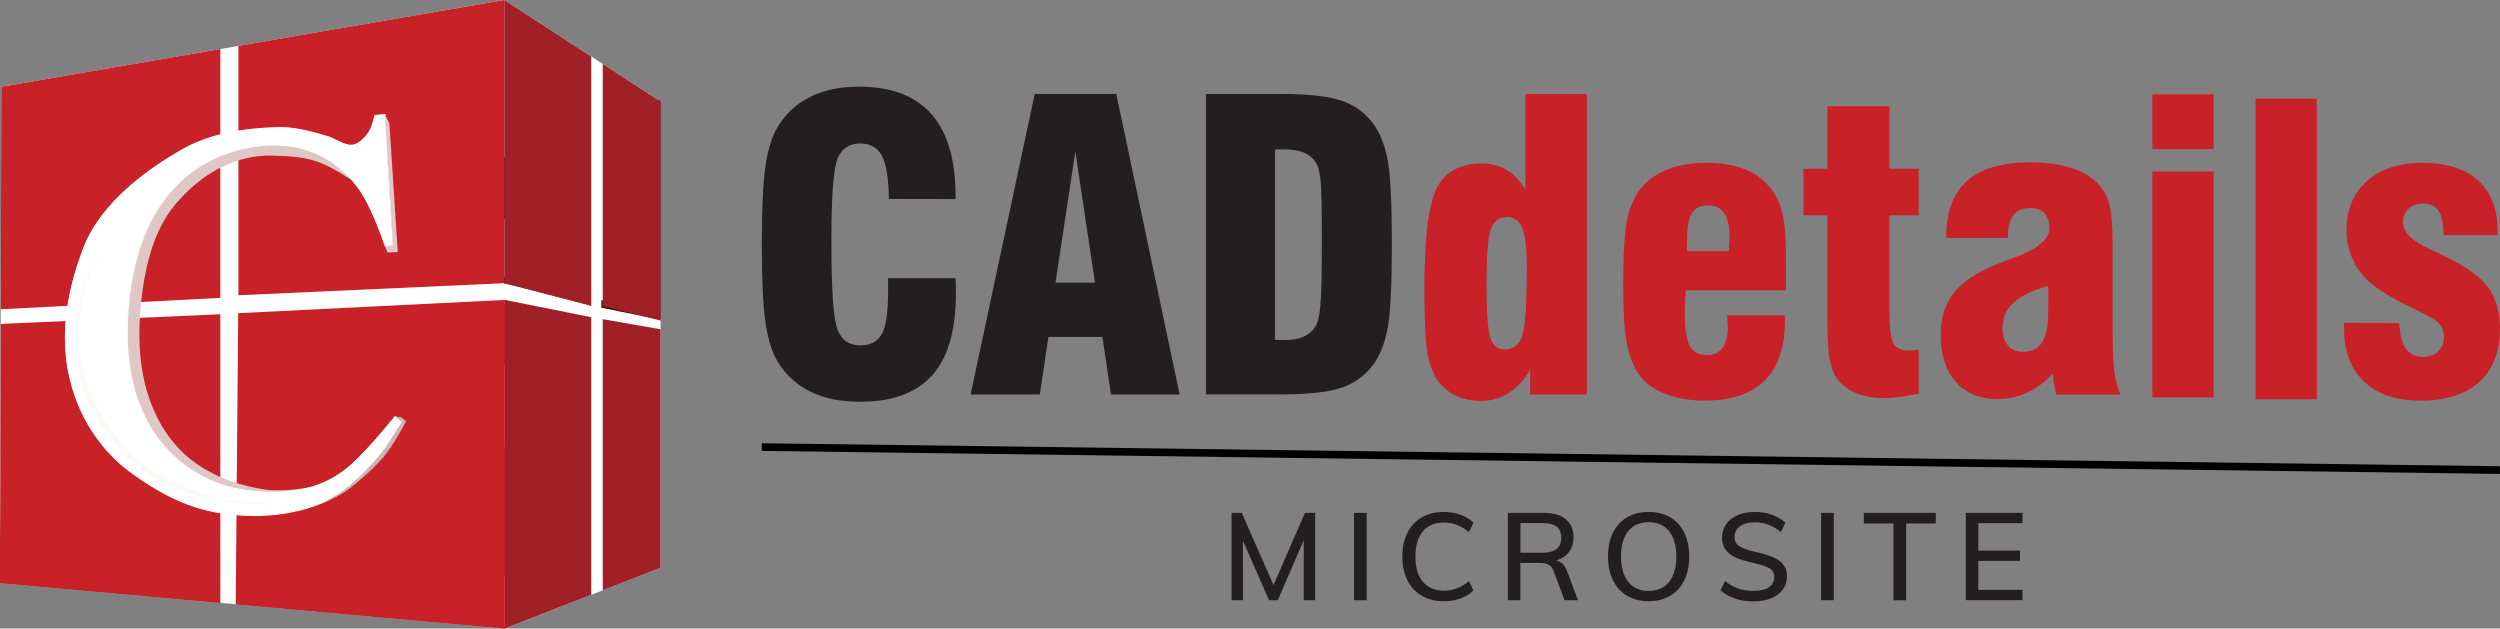 <svg xmlns="http://www.w3.org/2000/svg" id="Layer_2" viewBox="0 0 326.01 81.96"><rect x="0" y="0" width="326.01" height="81.96" fill="#808080" stroke="none"/><g id="WordMark"><g id="Cube-white-bg"><polygon points="86.14 13.24 65.76 0 .17 11.32 0 76.03 65.84 81.96 86.14 74.03 86.14 13.24" fill="#fff" stroke-width="0"></polygon></g><path d="M76.39,38.69c.31.11.69.26.67.48s0,.65,0,.65c-.36-.11-10.78-2.83-11.19-2.83-.26,0-.23-.27-.22-.59.01-.35.34-.38.25-.42s4.97,1.32,6.09,1.62,4.4,1.09,4.4,1.09Z" fill="#630d11" stroke-width="0"></path><polygon points="78.41 39.13 85.79 40.98 85.78 13.01 86.14 13.24 86.14 41.7 78.41 40.13 78.41 39.13" fill="#4c1617" stroke-width="0"></polygon><polygon points="65.84 81.96 30.89 78.81 30.89 77.94 65.84 81.68 65.84 81.96" fill="#a11e22" stroke-width="0"></polygon><polygon points="28.69 78.61 28.69 77.94 .26 75.64 .02 67.03 0 76.03 28.69 78.61" fill="#a01e22" stroke-width="0"></polygon><path d="M65.91,58.33h0c.12,0,.22.1.22.22v16.33c0,.12-.1.22-.22.22h0c-.12,0-.22-.1-.22-.22v-16.33c0-.12.1-.22.22-.22Z" fill="#4c1617" stroke-width="0"></path><path d="M65.91,39.61h0c.12,0,.22.1.22.22v7.66c0,.12-.1.22-.22.22h0c-.12,0-.22-.1-.22-.22v-7.66c0-.12.1-.22.22-.22Z" fill="#4c1617" stroke-width="0"></path><path d="M65.91,20.49h0c.12,0,.22.1.22.22v7.66c0,.12-.1.22-.22.22h0c-.12,0-.22-.1-.22-.22v-7.66c0-.12.1-.22.22-.22Z" fill="#4c1617" stroke-width="0"></path><g opacity=".54"><path d="M85.92,13.01h0c-.12,0-.22.35-.22.77v27.15c0,.43.1.77.22.77h0c.12,0,.22-.35.22-.77V13.78c0-.43-.1-.77-.22-.77Z" fill="#4c1617" stroke-width="0"></path></g><g id="Cube-Front"><polygon points="65.76 0 65.76 36.93 31.09 38.5 31.09 5.98 65.76 0" fill="#c82127" stroke-width="0"></polygon><polygon points="28.73 6.39 .17 11.32 .1 40.33 28.73 38.84 28.73 6.39" fill="#c82127" stroke-width="0"></polygon><polygon points="65.84 81.96 65.84 39.11 31.06 40.84 30.74 78.8 65.84 81.96" fill="#c82127" stroke-width="0"></polygon><polygon points="28.73 40.98 .1 42.24 0 76.03 28.73 78.62 28.73 40.98" fill="#c82127" stroke-width="0"></polygon></g><g id="Cube-Side"><polygon points="77.1 7.37 65.76 0 65.76 36.93 77.1 39.89 77.1 7.37" fill="#a02028" stroke-width="0"></polygon><polygon points="78.6 8.34 86.14 13.24 86.14 41.81 78.6 39.89 78.6 8.34" fill="#a02028" stroke-width="0"></polygon><polygon points="86.14 42.94 86.14 74.03 78.6 76.98 78.6 41.62 86.14 42.94" fill="#a02028" stroke-width="0"></polygon><polygon points="77.1 41.37 65.84 39.11 65.84 81.96 77.1 77.56 77.1 41.37" fill="#a02028" stroke-width="0"></polygon></g><path d="M45.77,23.43s-3.37-4.7-10.12-4.57-9.97,2.35-13.52,6.14c-2.74,2.92-6.07,11.32-5.81,18.03s1.5,13.5,5.81,16.55,7.4,4.53,11.93,4.7c4.53.17,6.65-.81,6.65-.81,0,0-3.56.78-6.39.33-2.23-.36-6.18-1.26-9.54-3.96s-7.19-8.36-6.53-18.51c.65-10.15,3.67-13.74,5.51-15.68,3.03-3.2,7.12-5.49,11.82-5.36s6.23.57,10.19,3.14Z" fill="#dfc7c5" stroke-width="0"></path><path d="M50.21,14.94l-1.35.13s-.26,1.35-.65,2-1.31,1.79-2.31,1.87-2.44-.91-3.05-1.09-3.92-1.26-6.23-1.22-8.06.22-12.59,2.74c-4.53,2.53-10.8,6.97-13.11,12.93s-2.8,11.02-2.13,15.33c.78,5.05,3.4,10.49,8.62,14.2s9.32,5.14,14.54,5.36,11.28-1.13,14.89-4.83,5.57-7.32,5.57-7.32l-.91-.74s-3.27,4.09-5.53,6.14-6.01,4.49-13.72,3.53c-7.71-.96-16.11-7.36-15.68-21.6s7.01-21.51,15.98-23.17c8.97-1.66,13.33,3.96,14.63,6.01s2.79,6.1,3,6.88l1.05-.04-1.05-17.11h.03Z" fill="#fff" stroke-width="0"></path><path d="M33.1,67.28c-.38,0-.76,0-1.14-.02-5.35-.22-9.44-1.73-14.58-5.37-6.29-4.46-8.12-10.84-8.65-14.24-.72-4.66,0-9.83,2.14-15.36,2.3-5.94,8.41-10.33,13.14-12.97,4.66-2.6,10.65-2.71,12.62-2.75h.14c2.06,0,4.79.83,5.83,1.14.12.04.21.06.28.08.2.06.49.2.81.36.69.35,1.55.78,2.21.72,1.18-.1,2.15-1.66,2.26-1.84.38-.64.64-1.97.65-1.98v-.05l1.48-.14,1.05,17.25-1.16.05v-.05c-.23-.76-1.7-4.81-3.01-6.86-1.49-2.33-5.89-7.58-14.57-5.98-9.87,1.82-15.53,10.03-15.93,23.11-.44,14.41,8.14,20.6,15.62,21.53,7.62.95,11.31-1.38,13.67-3.51,2.23-2.02,5.49-6.09,5.52-6.13l.04-.05,1.01.82-.03.05s-2.01,3.67-5.58,7.33c-3.02,3.09-8.12,4.88-13.8,4.88l-.02-.02ZM36.76,16.7h-.14c-1.96.04-7.92.15-12.55,2.74-4.7,2.62-10.79,6.99-13.08,12.9-2.13,5.51-2.85,10.66-2.13,15.3.53,3.38,2.34,9.72,8.6,14.15,5.12,3.62,9.18,5.12,14.51,5.34,6.11.26,11.65-1.55,14.84-4.81,3.34-3.42,5.29-6.82,5.54-7.25l-.82-.66c-.39.48-3.39,4.19-5.5,6.1-2.19,1.98-6.01,4.51-13.77,3.54-7.54-.94-16.18-7.17-15.73-21.67.21-6.82,1.82-12.32,4.8-16.34,2.74-3.7,6.52-6.02,11.23-6.89,8.76-1.61,13.2,3.69,14.7,6.04,1.29,2.02,2.74,5.97,3,6.85l.93-.04-1.04-16.98-1.23.12c-.05.25-.3,1.38-.65,1.98-.11.18-1.11,1.8-2.36,1.9-.7.06-1.58-.38-2.28-.73-.32-.16-.6-.3-.79-.36-.06-.02-.16-.05-.28-.08-1.04-.31-3.75-1.14-5.79-1.14h0Z" fill="#fff" stroke-width="0"></path><polygon points="50.78 16.11 50.21 14.94 51.26 32.05 50.21 32.09 50.52 32.92 51.87 32.88 50.78 16.11" fill="#e2c7c8" stroke-width="0"></polygon><path d="M52.43,55.04l-.91-.74.83.13.61.52s-1.57,3-2.92,4.62-4.31,4.18-5.49,4.83-2.7,1.35-2.7,1.35c0,0,1.7-.96,3.09-1.92s4.7-4.31,5.7-6.01,1.57-2.44,1.79-2.79h0Z" fill="#cbb5b1" stroke-width="0"></path><path d="M36.32,65.71s-5.76-.25-7.36-.65c-6.23-1.57-9.93-3.83-12.37-6.49-2.92-3.18-6.06-8.39-6.27-13.41-.16-3.79.44-6.97,1.09-8.62s1.96-3.96,1.96-3.96c0,0-1.48,1.92-2.09,3.61s-1.44,3.96-1.48,7.97c-.04,3.53.71,5.94,1.71,8.21,1.26,2.87,2.97,5.09,5.21,7.29,2.22,2.18,4.44,3.48,7.23,4.4,2.79.92,4.31,1.31,7.58,1.57s4.79.09,4.79.09h0Z" fill="#fafaf9" stroke-width="0"></path><g opacity=".7"><path d="M50.3,30.18v-.26l-1.44-6.31-.44-3.09s-.87-.04-1.09-.13-.35.39-.83.39-2.96-1.18-3.4-1.31-2.83-1.09-3.92-1.31-6.05-.78-8.32.17c0,0,2.57-.57,5.01-.39s3.31.3,5.18,1,3.35,1.44,4.27,2,3.96,3.66,4.96,9.23h.02Z" fill="#fff" stroke-width="0"></path></g><path d="M115.8,36.28h8.8c.02.24.03.49.04.76,0,.27.01.68.01,1.22,0,4.79-1.02,8.34-3.07,10.65-2.05,2.32-5.19,3.48-9.41,3.48-2.49,0-4.62-.42-6.39-1.27-1.77-.85-3.21-2.13-4.3-3.84-.76-1.22-1.31-2.92-1.64-5.09s-.5-5.62-.5-10.34.17-8.16.5-10.34c.33-2.17.88-3.87,1.64-5.09,1.08-1.7,2.49-2.97,4.25-3.83s3.85-1.29,6.29-1.29c4.19,0,7.34,1.19,9.44,3.58s3.15,5.95,3.15,10.7v.38l-8.7-.02c-.03-2.66-.33-4.54-.9-5.61-.56-1.08-1.51-1.62-2.83-1.62-1.44,0-2.43.66-2.96,1.97-.53,1.32-.8,4.79-.8,10.43v.74c0,6.06.27,9.77.8,11.14.53,1.37,1.52,2.05,2.96,2.05,1.34,0,2.28-.5,2.82-1.49s.81-2.84.81-5.54v-1.73h-.01Z" fill="#231f20" stroke-width="0"></path><path d="M126.57,51.45l8.36-39.2h10.64l8.26,39.2h-8.95l-1.12-7.51h-7.04l-1.12,7.51s-9.03,0-9.03,0ZM137.64,36.86h5.15l-2.56-17.11-2.59,17.11Z" fill="#231f20" stroke-width="0"></path><path d="M157.26,51.45V12.25h9.87c3.61,0,6.29.32,8.03.95,1.74.64,3.12,1.73,4.15,3.27.8,1.21,1.36,2.76,1.69,4.67.33,1.91.5,5.48.5,10.7s-.17,8.79-.5,10.69c-.33,1.9-.9,3.46-1.69,4.68-1.03,1.54-2.41,2.63-4.15,3.27-1.74.64-4.42.95-8.03.95h-9.87v.02ZM166.26,19.55v24.74c.18.03.36.05.52.05h.77c.96,0,1.76-.14,2.4-.41s1.16-.7,1.55-1.3c.33-.47.56-1.39.68-2.75.13-1.36.19-4.02.19-7.99v-1.78c0-3.26-.06-5.46-.17-6.61-.12-1.15-.33-1.93-.65-2.36-.35-.56-.86-.98-1.53-1.25s-1.53-.41-2.57-.41c-.32,0-.56,0-.73.01-.17,0-.33.02-.46.04v.02Z" fill="#231f20" stroke-width="0"></path><path d="M206.93,12.25v39.2h-7.39v-3.23c-.76,1.32-1.69,2.33-2.8,3.03s-2.32,1.04-3.67,1.04c-1.13,0-2.15-.21-3.07-.62-.92-.42-1.7-1.01-2.32-1.77-.71-.92-1.21-2.14-1.5-3.68s-.43-4.42-.43-8.64c0-6.65.55-11.03,1.64-13.12s3.06-3.14,5.89-3.14c1.21,0,2.27.28,3.18.83.91.55,1.73,1.4,2.46,2.56v-12.45h8.01ZM196.48,28.31c-1.01,0-1.7.54-2.07,1.6-.38,1.07-.56,3.44-.56,7.1s.17,6.2.52,7.14.99,1.41,1.92,1.41c1.06,0,1.8-.57,2.2-1.71s.61-4.13.61-8.99c0-2.5-.2-4.21-.59-5.16-.39-.94-1.07-1.41-2.03-1.41v.02Z" fill="#c82127" stroke-width="0"></path><path d="M225.23,41.11h7.53v.74c0,3.45-.88,6.04-2.64,7.78-1.76,1.74-4.38,2.61-7.86,2.61-1.76,0-3.35-.25-4.77-.76-1.43-.51-2.54-1.21-3.33-2.11-.9-1.03-1.53-2.41-1.92-4.12-.38-1.71-.57-4.45-.57-8.22,0-4.16.19-7.06.58-8.71.39-1.65,1.06-3,2-4.07.91-1,2.07-1.76,3.47-2.26s3.03-.76,4.89-.76,3.52.28,4.9.83c1.38.55,2.49,1.37,3.36,2.46.73.92,1.25,2.01,1.57,3.28s.47,3.45.47,6.52v3.54h-13.08c-.02.08-.03.19-.03.33-.07,1.24-.1,2.1-.1,2.6,0,2.07.22,3.51.65,4.31.43.81,1.17,1.21,2.21,1.21.91,0,1.6-.31,2.06-.93.46-.62.7-1.56.7-2.81,0-.25-.03-.64-.08-1.17-.02-.1-.02-.19-.02-.25v-.04ZM220.04,32.74h5.4v-.15c.07-.75.1-1.27.1-1.58,0-1.44-.23-2.51-.68-3.2-.46-.69-1.17-1.03-2.13-1.03s-1.68.34-2.1,1.01c-.42.67-.63,1.78-.63,3.32,0,.42,0,.75,0,.99,0,.24.02.45.04.64h0Z" fill="#c82127" stroke-width="0"></path><path d="M250.21,51.35c-.98.19-1.83.33-2.56.42-.73.09-1.35.14-1.87.14-1.59,0-2.95-.26-4.07-.79-1.12-.53-1.94-1.28-2.47-2.26-.35-.68-.59-1.53-.73-2.56-.14-1.03-.21-2.59-.21-4.7v-13.52h-3.11v-6.08h3.11v-8.15h8.08v8.15h3.83v6.08h-3.83v12.02c0,2.56.18,4.14.55,4.73.36.59,1.07.89,2.11.89.18,0,.48-.02.9-.08.12-.02.21-.03.27-.03v5.73h0Z" fill="#c82127" stroke-width="0"></path><path d="M268.12,51.45l-.47-2.7c-1.01,1.09-2.12,1.91-3.32,2.46s-2.51.83-3.92.83c-2.26,0-4.04-.75-5.36-2.24-1.32-1.49-1.98-3.51-1.98-6.06,0-2.22.56-4.06,1.68-5.5s2.95-2.69,5.51-3.74c.61-.24,1.44-.55,2.49-.94,3-1.12,4.5-2.38,4.5-3.79,0-.87-.22-1.52-.65-1.97s-1.05-.67-1.86-.67c-.98,0-1.7.3-2.18.9-.47.6-.71,1.53-.71,2.79v.2h-8.06c0-3.33.9-5.8,2.71-7.42,1.81-1.62,4.55-2.43,8.23-2.43,1.66,0,3.14.16,4.44.47s2.39.77,3.27,1.36c1.13.78,1.92,1.72,2.37,2.83.46,1.1.68,3.11.68,6.03v11.35c0,2.31.08,4.07.24,5.28s.42,2.2.78,2.97h-8.41.02ZM267.1,37.27c-2.07.59-3.59,1.33-4.54,2.22-.95.88-1.43,1.99-1.43,3.31,0,.93.24,1.68.71,2.24s1.11.84,1.9.84c1.18,0,2.03-.41,2.56-1.22s.8-2.18.8-4.1v-3.28h0Z" fill="#c82127" stroke-width="0"></path><path d="M280.68,19.44v-7.13h7.98v7.13s-7.98,0-7.98,0ZM280.68,51.82v-29.45h7.98v29.45h-7.98Z" fill="#c82127" stroke-width="0"></path><path d="M302.12,52.07h-7.98V12.87h7.98v39.2Z" fill="#c82127" stroke-width="0"></path><path d="M305.68,42.11l7.19.02c.08,1.53.37,2.64.87,3.35s1.24,1.06,2.24,1.06c.8,0,1.45-.24,1.96-.72.51-.48.77-1.11.77-1.87,0-.66-.18-1.21-.53-1.64-.36-.43-1.15-.95-2.37-1.54-.27-.14-.68-.34-1.24-.61-2.9-1.37-4.92-2.66-6.07-3.87-.81-.81-1.43-1.76-1.86-2.85s-.65-2.22-.65-3.41c0-2.68.89-4.82,2.67-6.41s4.19-2.39,7.22-2.39,5.57.77,7.27,2.3,2.55,3.74,2.55,6.61v.53l-7.04-.02c-.03-1.48-.25-2.53-.66-3.16s-1.07-.94-1.98-.94c-.81,0-1.46.22-1.94.67-.48.45-.72,1.04-.72,1.77,0,1.29,1.2,2.48,3.61,3.56.33.15.59.27.77.35,3.28,1.51,5.48,2.98,6.59,4.4,1.11,1.43,1.67,3.29,1.67,5.6,0,2.97-.9,5.27-2.69,6.9s-4.34,2.44-7.66,2.44-5.6-.82-7.35-2.47-2.62-3.95-2.62-6.92v-.74h0Z" fill="#c82127" stroke-width="0"></path><line x1="99.34" y1="58.3" x2="326" y2="61.3" fill="#000" stroke="#000" stroke-miterlimit="10"></line></g><path d="M171.5,66.88v11.39h-1.49v-7.82l-3.38,7.82h-1.14l-3.42-7.78.02,7.78h-1.49v-11.39h1.33l4.14,9.41,4.1-9.41h1.33Z" fill="#231f20" stroke-width="0"></path><path d="M176.57,66.88h1.65v11.39h-1.65v-11.39Z" fill="#231f20" stroke-width="0"></path><path d="M185.41,77.69c-.82-.47-1.44-1.15-1.88-2.02s-.66-1.91-.66-3.1.22-2.21.66-3.09,1.06-1.55,1.88-2.02c.82-.47,1.77-.7,2.87-.7.78,0,1.5.12,2.17.36.67.24,1.23.59,1.69,1.05l-.58,1.22c-.53-.44-1.06-.75-1.58-.95-.52-.2-1.08-.3-1.69-.3-1.18,0-2.1.38-2.74,1.15-.65.77-.97,1.86-.97,3.28s.32,2.53.97,3.3c.64.77,1.56,1.16,2.74,1.16.61,0,1.17-.1,1.69-.3s1.04-.51,1.58-.95l.58,1.22c-.46.46-1.02.81-1.69,1.05-.67.24-1.39.36-2.17.36-1.1,0-2.06-.24-2.87-.71Z" fill="#231f20" stroke-width="0"></path><path d="M205.76,78.27h-1.74l-1.42-3.79c-.15-.41-.37-.69-.66-.84s-.68-.23-1.18-.23h-2.5v4.86h-1.63v-11.39h4.69c1.25,0,2.21.28,2.87.83.67.55,1,1.35,1,2.38,0,.75-.2,1.38-.59,1.9-.39.52-.96.89-1.68,1.1.66.12,1.14.59,1.44,1.41l1.41,3.76ZM201.12,72.08c.83,0,1.45-.16,1.86-.49.41-.33.61-.81.61-1.46s-.2-1.13-.6-1.45c-.4-.31-1.02-.47-1.86-.47h-2.86v3.87h2.86Z" fill="#231f20" stroke-width="0"></path><path d="M212.18,77.69c-.79-.47-1.41-1.15-1.84-2.02-.43-.87-.65-1.9-.65-3.09s.21-2.23.64-3.1c.43-.87,1.04-1.55,1.84-2.02s1.74-.7,2.82-.7,2.03.23,2.82.7,1.41,1.14,1.83,2.02.64,1.9.64,3.09-.21,2.23-.64,3.1-1.04,1.55-1.84,2.02-1.74.71-2.82.71-2.01-.24-2.81-.71ZM217.65,75.89c.63-.78.95-1.89.95-3.33s-.32-2.53-.95-3.3c-.63-.77-1.52-1.16-2.66-1.16s-2.03.39-2.66,1.16c-.63.77-.94,1.88-.94,3.3s.32,2.55.95,3.33c.63.78,1.52,1.17,2.65,1.17s2.03-.39,2.66-1.17Z" fill="#231f20" stroke-width="0"></path><path d="M226.26,78.05c-.73-.23-1.36-.59-1.9-1.06l.59-1.22c.55.45,1.13.77,1.73.98.6.2,1.27.3,2.02.3.85,0,1.51-.16,1.98-.48.47-.32.7-.77.7-1.36,0-.49-.22-.86-.66-1.11s-1.13-.48-2.08-.7c-.91-.19-1.65-.41-2.22-.66s-1.03-.59-1.36-1.01c-.33-.42-.5-.96-.5-1.62s.18-1.25.53-1.75c.35-.51.85-.9,1.5-1.18.65-.28,1.39-.42,2.23-.42s1.55.12,2.25.37c.7.25,1.28.59,1.75,1.04l-.59,1.22c-.52-.44-1.06-.76-1.62-.97s-1.15-.31-1.78-.31c-.82,0-1.47.17-1.94.52-.47.35-.7.82-.7,1.42,0,.51.21.9.62,1.17.41.27,1.07.51,1.98.72.95.21,1.72.44,2.3.67.59.23,1.06.55,1.41.96.35.41.53.93.53,1.57s-.18,1.24-.53,1.73c-.35.49-.86.87-1.51,1.14s-1.43.41-2.31.41-1.69-.12-2.42-.35Z" fill="#231f20" stroke-width="0"></path><path d="M237.48,66.88h1.65v11.39h-1.65v-11.39Z" fill="#231f20" stroke-width="0"></path><path d="M246.91,68.26h-3.86v-1.38h9.38v1.38h-3.86v10.02h-1.66v-10.02Z" fill="#231f20" stroke-width="0"></path><path d="M256.35,66.88h7.39v1.34h-5.76v3.58h5.44v1.34h-5.44v3.78h5.76v1.34h-7.39v-11.39Z" fill="#231f20" stroke-width="0"></path></svg>